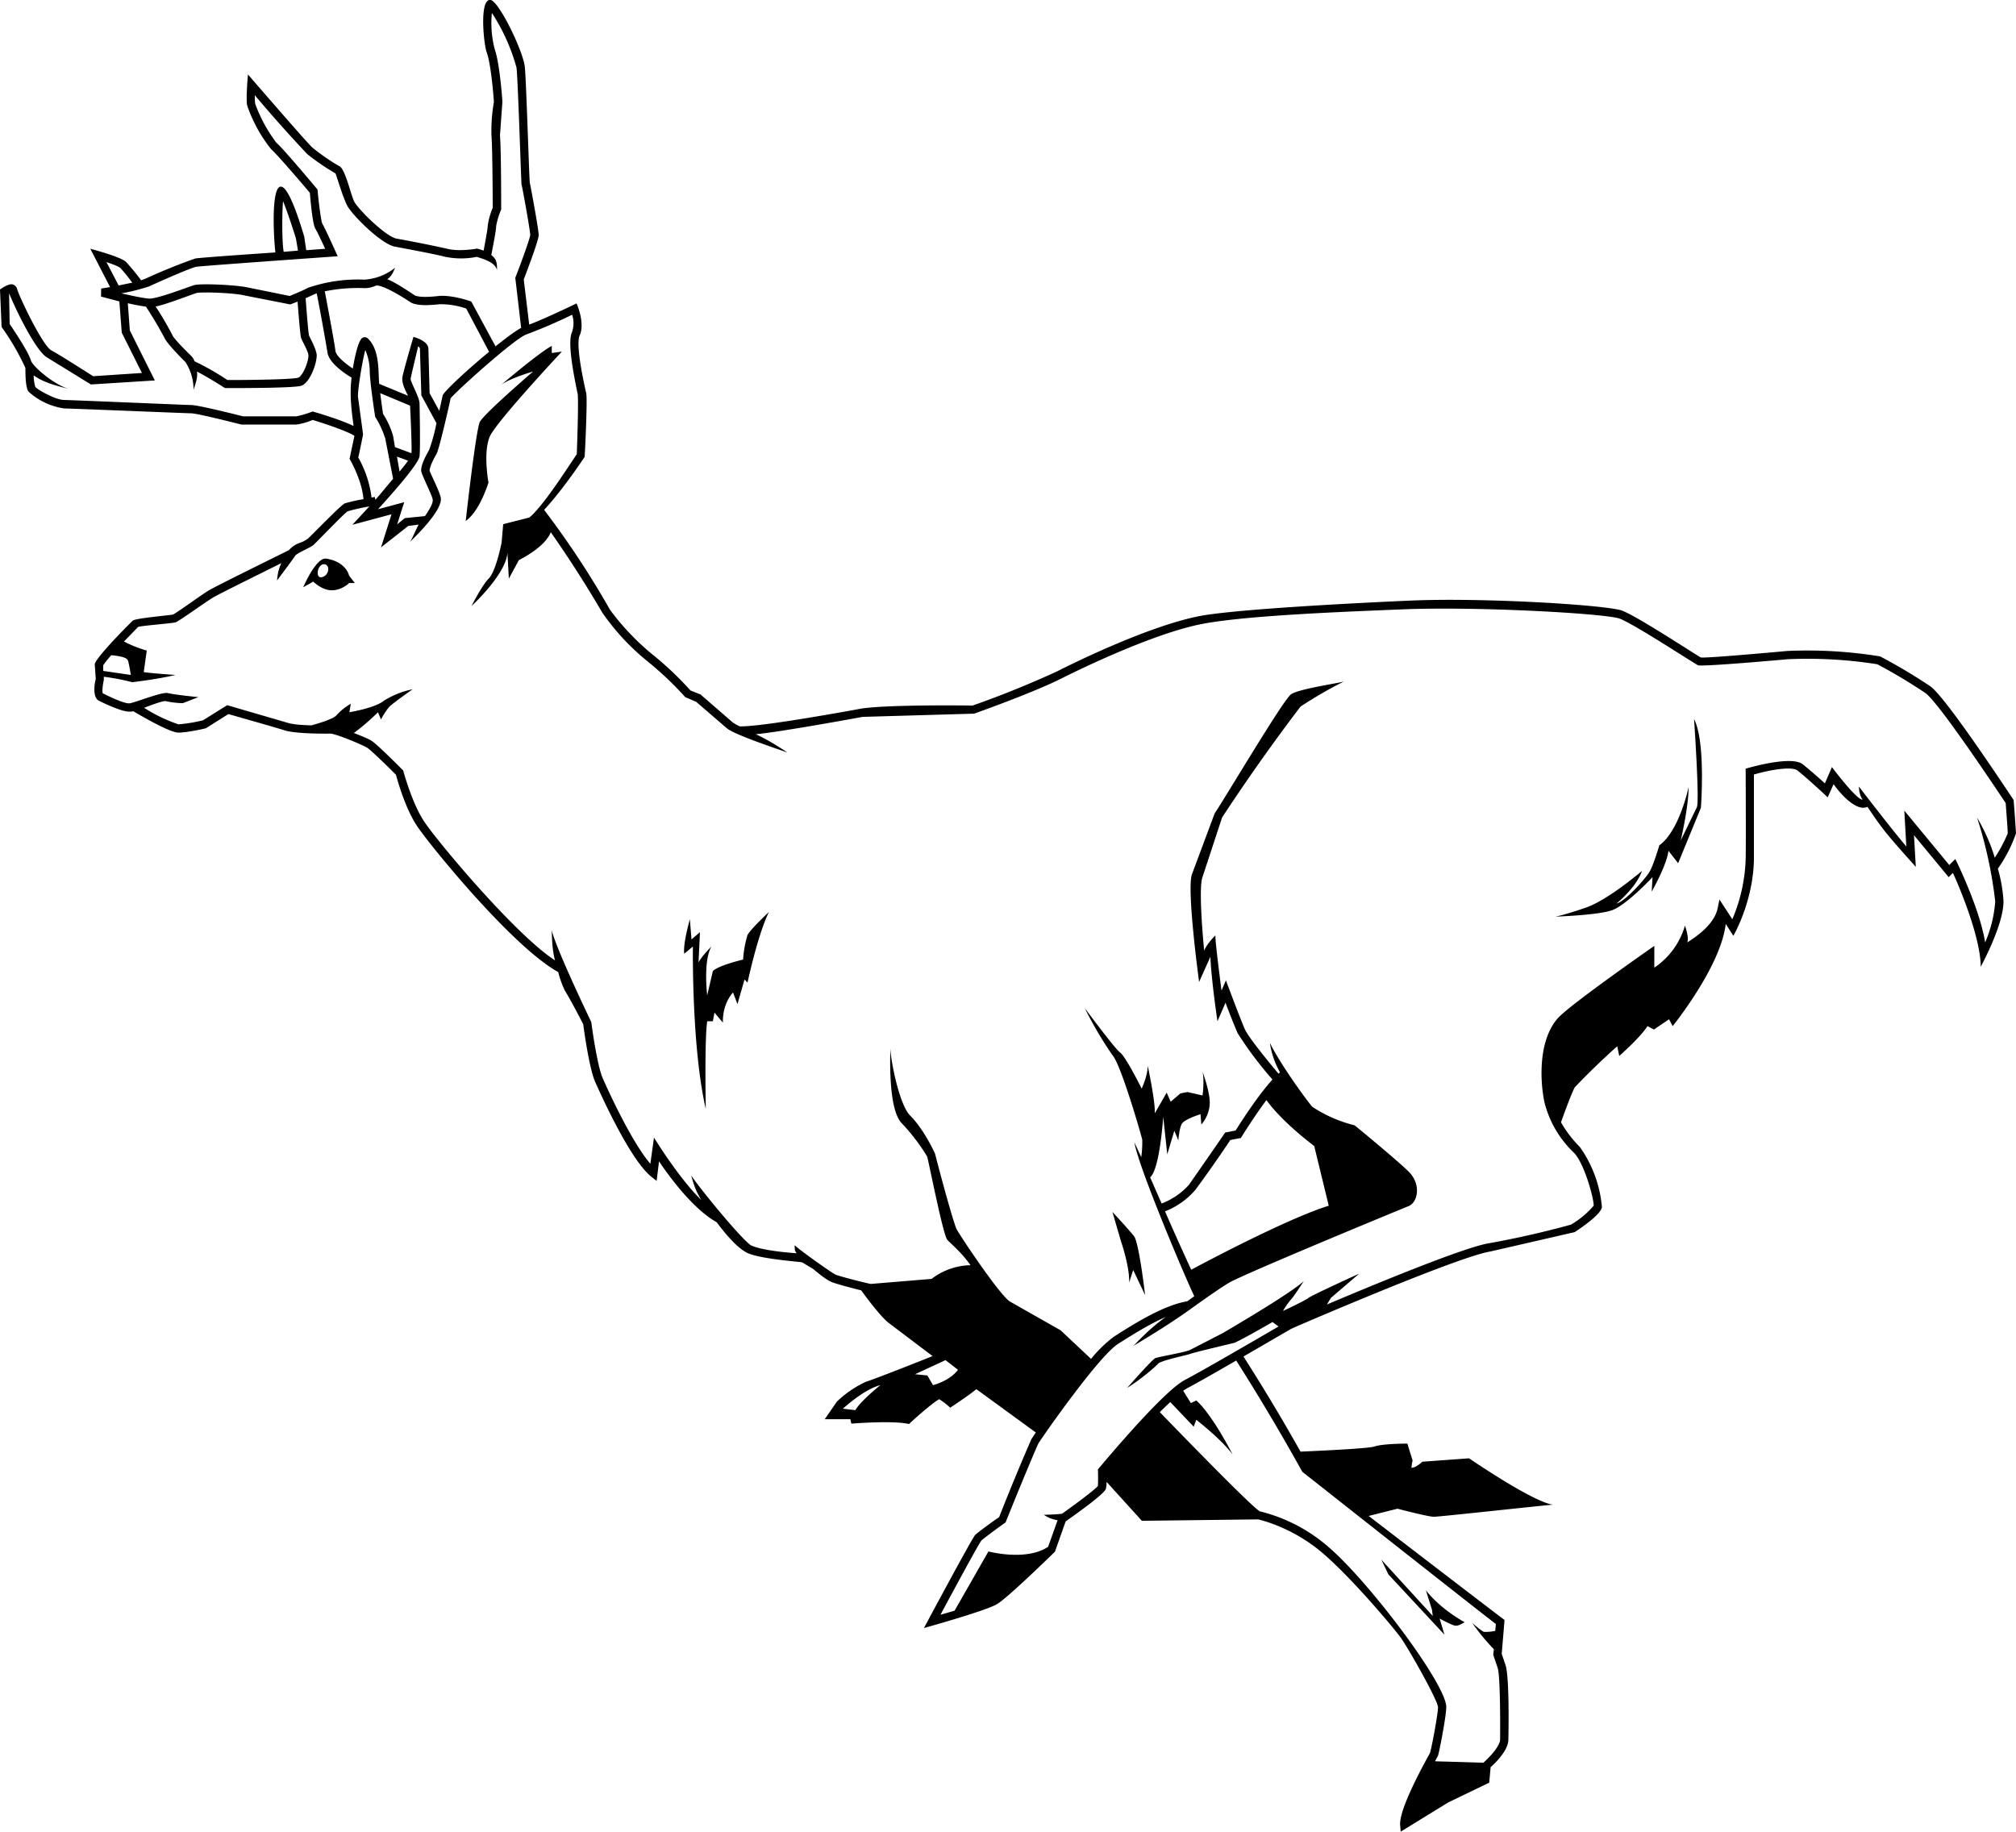 <svg xmlns="http://www.w3.org/2000/svg" width="960" height="872.295" shape-rendering="geometricPrecision" text-rendering="geometricPrecision" image-rendering="optimizeQuality" fill-rule="evenodd" clip-rule="evenodd" viewBox="0 0 10 9.086"><path d="M10 4.133c-.01-.152-.012-.165-.012-.165-.014-.02-.332-.505-.412-.563a2.715 2.715 0 0 0-.25-.149 2.245 2.245 0 0 0-.46-.027s-.412.038-.43.032c-.009-.003-.332-.216-.396-.234-.1-.028-.686-.063-1.04-.048 0 0-.856.036-1.06.079-.243.05-.594.22-.696.272a4.863 4.863 0 0 1-.42.17c-.037-.001-.425-.005-.552.015 0 0-.495.092-.603.088a.23.23 0 0 1-.035-.02l-.159-.138-.05-.02a1.629 1.629 0 0 0-.194-.183 1.24 1.24 0 0 1-.205-.217 4.429 4.429 0 0 0-.327-.496c.087-.093.187-.241.201-.263.003-.046.014-.283.008-.315 0 0-.056-.235-.033-.286.029-.063-.015-.16-.015-.16s-.162.078-.235.105l-.027-.224c.023-.061.074-.195.074-.22 0-.028-.039-.237-.044-.26C2.625.894 2.61.384 2.603.33 2.593.248 2.476.01 2.435 0c-.059-.013-.036.218-.021.259.023.062.035.233.036.247a.798.798 0 0 0-.012.17c.005.057.006.32.006.355a.346.346 0 0 0-.025.091c0 .015-.012.076-.02.121-.016-.006-.032-.01-.033-.01-.001 0-.088.017-.151 0a6.899 6.899 0 0 0-.25-.05c-.047-.01-.169-.124-.205-.178-.018-.027-.047-.173-.079-.182a1.017 1.017 0 0 1-.13-.09C1.529.716 1.23.369 1.23.369s-.011.121-.004.154a.722.722 0 0 0 .119.217c.021.017.125.137.192.216.005.061.015.158.027.178.007.01.03.059.049.1l-.094.007-.01-.068c-.014-.044-.078-.267-.122-.246-.041.02-.03.248-.021.325-.175.012-.372.026-.397.03a2.852 2.852 0 0 0-.247.1.191.191 0 0 1-.022.008 1.218 1.218 0 0 0-.074-.09C.6 1.273.448 1.234.448 1.234l.098.19a3.28 3.28 0 0 1-.044.007l-.001.04.091.024.012.155.1.2-.242.016c-.027-.017-.156-.1-.207-.128-.046-.025-.163-.275-.17-.304a.032.032 0 0 0-.021-.023C.042 1.404 0 1.436 0 1.436l.008.186a1.215 1.215 0 0 1 .118.203c0 .028 0 .095.015.117a.332.332 0 0 0 .178.084c.027 0 .61.024.628.024.026 0 .168.035.251.056h.272a.336.336 0 0 0 .081-.023c.085.026.18.06.207.079l-.024.114s.061.102.069.2a.758.758 0 0 0-.093.021c-.018.007-.172.166-.183.175a.144.144 0 0 1-.038.02.126.126 0 0 0-.056.037c-.04.02-.337.166-.391.196-.029.015-.17.119-.184.123-.01.004-.187.018-.2.031-.045.044-.188.19-.188.217l.005.072c-.007.024-.017.095.018.109 0 0 .104.053.148.053.006 0 .013 0 .02-.002.053.031.183.106.224.106.044 0 .133-.02.137-.022l.111-.07c.041.012.222.063.276.08.058.02.23.017.23.017.025 0 .156.054.182.07.017.01.095.086.143.134.007.026.046.167.105.255.063.094.472.598.7.724a.479.479 0 0 0 .033.092c.024.038.083.15.091.167.003.023.028.21.058.283.002.003.161.373.276.47l.03.024.012-.097c.054.08.169.236.286.302.052.07.11.134.156.154.072.03.262.042.268.045l.055.033c.035.03.073.059.1.068.04.013.098.028.138.038.017.024.096.131.137.162l.217.164c-.08.032-.29.115-.33.127a.526.526 0 0 0-.145.099l-.06.087h.127l.005.022s.207-.017.286.002c.056-.053.135-.118.15-.123a.314.314 0 0 1 .054.042s.092-.06.13-.092l.295.215-.022.033a11.4 11.4 0 0 0-.16.387 1.821 1.821 0 0 0-.118.087c-.016.016-.255.463-.255.463s.31-.086.363-.119c.054-.032.277-.25.287-.26l.053-.15c.193-.136.198-.156.2-.164a.155.155 0 0 0 .003-.032l.175.193.577-.007c.02.005.175.042.323.17.143.123.351.37.385.418.038.053.182.308.184.343 0 .036-.033.209-.04.228.001 0-.153.266-.148.356l.003.034.236-.145.203-.098.007-.077c.023-.02.088-.083.088-.137 0 0 .007-.305-.014-.369l-.019-.056.014-.168s-.015-.01-.674-.516l.143-.036c.034.009.155.04.181.04.027 0 .537-.056.59-.06-.1-.013-.416-.23-.416-.23l-.232.017c-.008.008-.034.03-.054.03 0-.001.003-.026.006-.036l-.026-.084s-.12 0-.162.014c-.027.01-.237.02-.368.026a9.586 9.586 0 0 0-.283-.472l.238-.138c.026-.012.827-.358.987-.383l.418-.096c.047-.031.13-.09.135-.124a.604.604 0 0 0-.11-.299.567.567 0 0 1-.093-.122c.018-.05.056-.154.069-.174a3.6 3.6 0 0 1 .21-.203l.01.048s.106-.093.14-.148l.032.017.075-.051.018.034s.24-.297.263-.507l.038.059s.098-.167.102-.378v-.422c.078-.023.188-.042.216-.02.051.04.15.133.15.133l.029-.065c.055.076.124.134.168.112.07.103.08.12.24.298l-.009-.157.172.208.021-.021c.034.073.138.323.138.466.003-.007.113-.207.113-.325a.731.731 0 0 0-.028-.162.706.706 0 0 0 .09-.175zm-.105.121a.724.724 0 0 0 .064-.12c0-.02-.007-.104-.01-.15-.093-.14-.337-.502-.398-.546a2.666 2.666 0 0 0-.239-.143 2.21 2.21 0 0 0-.444-.025s-.42.038-.445.03c-.012-.004-.336-.217-.394-.233-.088-.025-.71-.06-1.081-.044-.35.014-.799.033-1 .075-.237.05-.585.218-.686.269-.145.072-.419.169-.43.173l-.553.016s-.413.076-.53.086c.054.025.1.053.157.091-.026-.01-.261-.087-.3-.12l-.153-.132a10.117 10.117 0 0 1-.054-.023 1.663 1.663 0 0 0-.19-.18 1.155 1.155 0 0 1-.222-.24 5.747 5.747 0 0 0-.255-.398c-.03.077-.158.138-.158.138l-.05.092-.007-.128c-.007.107-.178.264-.178.264s.05-.1.085-.136c.036-.035.064-.178.064-.178l.008-.092.13-.033c.07-.059.186-.242.235-.314.004-.105.009-.28.004-.301-.035-.166-.045-.265-.028-.304a.134.134 0 0 0 .001-.087 2.464 2.464 0 0 1-.225.097c-.055.016-.355.287-.378.318 0 .004-.056.253-.07.276-.03.052-.034.075-.034.082 0 .007.048.1.055.133.014.063-.133.201-.153.222.008-.008.036-.076.044-.087l-.052.007-.135.106.052-.164-.194.052.084-.091a.996.996 0 0 0-.107.024c-.014.006-.158.157-.171.168-.016.013-.082.04-.09.053-.02.03-.09.122-.09.123.001-.002.002-.05.022-.087-.1.05-.293.145-.334.168-.027.014-.173.12-.191.126-.015.005-.175.017-.186.023l-.07.072a.58.58 0 0 0 .113.045l-.015.107c.05.007.157.014.157.014-.085.021-.214.036-.214.036a1.089 1.089 0 0 0-.141-.027v.016c-.006.026-.009.059-.005.066.004.002.097.05.13.05.021 0 .164-.059.193-.051.037.009.151.02.151.02l-.077.03c-.002 0-.04 0-.084-.01-.015-.004-.1.03-.108.033a.772.772 0 0 0 .17.082.771.771 0 0 0 .122-.02l.12-.075.295.086c.03.01.078.013.123.014.047-.013.11-.033.124-.05a.29.29 0 0 1 .071-.057l-.007.042s.128-.021.171-.057a.428.428 0 0 1 .143-.057s-.093.065-.115.086a.308.308 0 0 0-.042.064l-.015-.036s-.052.053-.12.103c.04.015.075.03.087.038.027.016.137.127.158.148 0 .001.044.164.104.253.06.092.45.56.649.689-.018-.068-.014-.139-.017-.152.022.095.197.458.197.458 0 .002.027.208.056.277.04.091.15.325.237.426l.018-.13s.124.203.235.31c-.039-.061-.048-.12-.051-.124.026.046.262.334.3.35.065.028.216.037.224.038-.012-.013-.01-.026-.01-.04.02.021.19.142.205.147.056.018.156.042.172.045l.302-.025a.328.328 0 0 1 .193-.068c-.053-.075-.11-.116-.117-.129-.022-.037-.087-.369-.098-.41a.961.961 0 0 0-.125-.164c-.071-.071-.057-.344-.058-.374.004.076.047.283.098.334.07.07.122.185.124.19.034.132.094.351.108.376.024.043.213.325.263.357l.252.143.151.142a.642.642 0 0 1 .11-.108c.12-.078.256-.159.367-.178l.035-.025c-.048-.1-.277-.641-.297-.763l.034.073a.538.538 0 0 0 .005-.086c-.003-.017-.106-.375-.148-.42a1.855 1.855 0 0 1-.137-.233s.148.2.175.22c.028.02.107.179.107.179s.03-.062.03-.114c0 0 .039.182.035.237l.059-.103.02.045.048-.041.035-.007.075.017s.01-.072 0-.117c0 0 .042.11.035.168-.007.059-.041.093-.041.093l-.004-.051s-.079.024-.093.048c-.013.024-.017.082-.017.082l-.02-.048-.035.117-.02-.186s-.017.261-.065.3l.057.13a.349.349 0 0 0 .135-.092c.175-.251.18-.26.18-.26l.052-.01c.021-.034.109-.172.183-.253a1.818 1.818 0 0 1-.173-.23 3.274 3.274 0 0 1-.06-.151l-.04.092s-.031-.208-.035-.32l-.056.125s-.062-.453-.036-.533l.113-.303c.06-.09.341-.565.379-.591.037-.027.243-.056.263-.064a2.085 2.085 0 0 0-.216.125 9.578 9.578 0 0 0-.389.55l-.098.298c-.016.049-.003.237.009.362.018-.04.056-.075.056-.075-.003.019.023.217.03.274l.022-.051s.07.189.095.245c.019.04.116.159.166.218l.007-.007a.422.422 0 0 1-.05-.146c.051.105.18.282.21.317a.67.67 0 0 0 .21.092c.009.007.239.196.276.238.053.06.038.144-.008.163-.033.013-.796.328-.887.378-.035.02-.113.074-.195.133-.128.092-.28.18-.283.182.007-.005.07-.078.16-.143-.078.034-.16.085-.237.134-.097.063-.374.46-.394.493-.01.018-.107.252-.163.392-.04.028-.11.08-.12.09-.013.016-.123.219-.203.368l.07-.02.168-.294s.186.05.296-.023l.047-.132a.152.152 0 0 1-.068-.027s.047 0 .09-.005c.08-.057.166-.122.178-.138a.987.987 0 0 0 0-.082c.014-.016.32-.386.432-.444.086-.045.356-.202.464-.265l-.03-.022s-.123.072-.188.103c0 0-.203.048-.22.055-.018.007-.159.035-.162.052a1.058 1.058 0 0 1-.151.117s.123-.141.14-.148c.018-.007.145-.028.173-.041l.161-.083s.337-.196.402-.258c0 0-.051.08-.065.093a.4.4 0 0 0-.038.055s.11-.051.127-.065c.018-.014.251-.12.251-.12l-.14.12-.02.033c.255-.108.687-.286.805-.304a4.57 4.57 0 0 0 .405-.092.436.436 0 0 0 .113-.094c.003-.027-.045-.21-.098-.263a.52.52 0 0 1-.146-.25c-.022-.103-.032-.307.067-.418.064-.07.478-.358.478-.358V4.8a.377.377 0 0 0 .152-.209s.022.063.011.084c.096-.06.138-.116.15-.165l.01-.048.064.098a.832.832 0 0 0 .066-.296c.002-.064 0-.451 0-.451s.225-.068.283-.022c.036.029.083.07.11.095l.035-.081s.119.16.152.162c-.02-.03-.017-.063-.019-.066.002.002.153.2.236.298l-.01-.178.223.27.03-.03s.12.24.148.414a.633.633 0 0 0 .05-.203 2.15 2.15 0 0 0-.09-.416c.001.002.057.092.088.2zM1.404.998c.02.048.047.13.064.185l.01.06-.071.006c-.011-.07-.006-.23-.003-.25zm-.816.417L.528 1.3c.03.01.06.021.07.03a.991.991 0 0 1 .058.072l-.068.014zm2.042-.25c0-.02-.036-.222-.043-.25-.002-.011-.018-.528-.025-.58A.967.967 0 0 0 2.44.064a.509.509 0 0 0 .014.18c.025.07.038.253.038.261L2.48.672c.006.063.006.352.006.367a.381.381 0 0 0-.025.083c0 .025-.02.12-.024.143.022.017.03.034.028.075-.008-.043-.084-.06-.1-.066a.394.394 0 0 1-.16-.001c-.042-.012-.248-.05-.248-.05-.064-.014-.192-.138-.23-.195C1.705.995 1.668.866 1.664.86a1.168 1.168 0 0 1-.139-.095 6.684 6.684 0 0 1-.261-.293c0 .017 0 .033.002.043a.74.74 0 0 0 .105.193c.031.025.187.212.204.232.006.07.018.158.024.17.013.02.076.161.076.161s-.666.047-.7.052c-.03.004-.237.098-.237.098a.948.948 0 0 1-.136.034c.048.011.103.023.136.026.04.004.216-.066.23-.068.041-.007.199 0 .257.012l.212.043c.012-.005.051-.02.092-.041a.763.763 0 0 1 .278-.04.27.27 0 0 0 .154-.06c-.005.005-.012.039-.04.058.042.015.136.08.136.08.024.011.076.008.12.003.065-.006.158.026.161.028l.12.222c.052-.042.1-.077.127-.092l-.029-.248c.035-.09.073-.197.074-.212zm-1.1.598c0 .035-.03.103-.05.11-.02.008-.194.012-.352.012a1.33 1.33 0 0 0-.163-.093.075.075 0 0 0-.015-.025s-.087-.084-.095-.105a1.639 1.639 0 0 0-.083-.142c.046-.007.193-.065.204-.067.035-.006.188 0 .24.013l.224.044.036-.014c.004.05.012.157.017.178.003.013.037.07.037.089zm.214.11c-.022-.013-.114-.07-.12-.127a10.599 10.599 0 0 0-.053-.291c-.01.003-.045.02-.055.024.005.067.013.17.017.185.002.007.038.07.038.099 0 .04-.032.132-.075.15-.032.012-.3.012-.38.012-.04-.026-.1-.062-.139-.082.006.04-.017.081-.017.094a.252.252 0 0 0-.04-.141s-.092-.09-.104-.12a2.095 2.095 0 0 0-.092-.155 1.022 1.022 0 0 1-.09-.017l.01.135.124.248-.317.02-.216-.133c-.062-.034-.171-.27-.19-.32l.003.153c.017.025.093.138.105.18.009.032.119.124.191.143C.3 1.918.22 1.901.167 1.862a.216.216 0 0 0 .008.057c.01.013.1.065.144.065.028 0 .611.025.628.025.038 0 .23.049.258.056h.265a.439.439 0 0 0 .08-.024c.037.01.144.043.204.072-.01-.074-.021-.155-.01-.24zm.57-.342a.385.385 0 0 0-.133-.022c-.075.008-.116.005-.142-.008 0 0-.128-.087-.173-.085a.13.13 0 0 1-.063.013.813.813 0 0 0-.192.016c.011.058.048.253.053.296.003.024.048.062.086.087.012-.071.029-.143.049-.153a.023.023 0 0 1 .027.005c.06.059.049.17.055.224l.143.059c-.015-.03-.032-.063-.028-.092.007-.038.053-.194.055-.2.021.006.074.024.074.06l.006.219.048.088a34 34 0 0 1 .017-.077c.007-.02.122-.127.23-.216l-.113-.214zm-.225.803c0-.024.014-.058.04-.103a.89.89 0 0 0 .036-.132l-.075-.138-.007-.23c0-.005-.004-.01-.009-.013-.01.044-.032.133-.037.16-.002.015.04.085.044.12 0 0 .005.229 0 .265-.005.037-.123.172-.206.263l.13-.035-.035.11.038-.031.1-.01c.024-.035.042-.066.038-.084-.006-.027-.057-.125-.057-.142zm-.13-.117l-.009-.054a.4.4 0 0 0-.05-.11 4.807 4.807 0 0 1-.014-.103l.148.062s.01.193.007.236l-.081-.03zm.065.068c-.01.015-.025.033-.042.054l-.013-.074.055.02zm-.115-.115a.417.417 0 0 0-.048-.102c-.001-.007-.027-.174-.027-.23a.274.274 0 0 0-.022-.102c-.017.064-.04.211-.036.235l.025.184s-.02.1-.024.114a.535.535 0 0 1 .066.199l.016-.003.003.014c.032-.036.06-.072.088-.104l-.04-.205zm4 4.129c-.037-.08-.085-.186-.13-.29a.386.386 0 0 0 .15-.106 6.78 6.78 0 0 0 .174-.248l.052-.01s.064-.104.127-.188c.073.102.207.205.237.228l.072.296c-.195.06-.588.267-.683.318zm-1.157.496l-.062-.048-.151.07.061.006.028.048s.082-.02.124-.076zm-.51.2l-.061-.007s.103-.096.186-.117c0 0-.099.079-.124.124zm3.165 1.214l.003-.028a1.022 1.022 0 0 1-.107-.13s.045.04.058.044a.22.22 0 0 0 .056-.005l.003-.034c-.077-.058-.96-.755-.96-.755a10.922 10.922 0 0 0-.328-.552c-.095.055-.19.109-.235.133a.214.214 0 0 0-.028.017l.038.061.027-.013c.083.075.18.268.18.268-.056-.076-.18-.172-.18-.172l-.013.034-.116-.122a1.938 1.938 0 0 0-.052.05c.18.186.461.473.496.492a.812.812 0 0 1 .342.178c.202.174.583.68.583.793 0 .043-.034.22-.041.241l-.015.028.24.007c.031-.027.083-.083.083-.115 0 0 .003-.309-.012-.355l-.022-.065zm-.142-.162s-.117-.062-.192-.158l.03.096.004.031-.255-.279.035.073.278.299-.024-.08s.059.032.076.035c.017.004.048-.017.048-.017zM5.56 6.156s.044.127.041.206l.02-.062.059.124s-.03-.261-.055-.292c-.024-.031-.107-.12-.107-.12l.042.144zm2.843-2.589s.028.406.014.437l-.08.165s.039-.165.039-.265c0 0-.045.217-.145.289 0 0-.03.1-.048.13-.017.031-.12.148-.165.159 0 0 .096-.076.127-.162 0 0-.168.144-.278.182-.11.038-.152.045-.152.045s.207-.007.279-.031c.072-.024.203-.165.203-.165l-.004.072s.076-.134.083-.203l.048.062.113-.275s.025-.327-.034-.44zM3.501 5.501s-.007-.342.007-.435h.028l.008-.043.042.05s-.007-.085.05-.15l.022.058.035-.122.015.015s.05-.236.106-.35c0 0-.092.086-.106.114a.537.537 0 0 0-.022.122s-.121.028-.15.057l-.028.12s-.021-.17.021-.242c0 0-.05.05-.064.079l.007-.15-.042.036-.008-.1s-.035.121-.028.171l.043-.036s-.007.5.064.806zM2.31 2.585s.05-.449.07-.492c.022-.042.264-.25.264-.25s-.107.03-.157.065c0 0 .193-.164.25-.192v.035l.05-.007s-.32.342-.357.42c-.035.08-.007.229-.007.229s-.042.142-.114.192zm-.806.328s.064-.15.114-.142c.05.007.1.035.114.085l.028.036h-.028s-.036.036-.086.036c-.05 0-.092-.043-.092-.043l-.05.028zm.107-.114c.028.006.021.057-.015.064-.035.007-.021-.07.015-.064zm-.977.478C.631 3.26.59 3.254.552 3.25a.48.48 0 0 0-.04.05v.028l.137.02s-.007-.044-.014-.072z"/></svg>